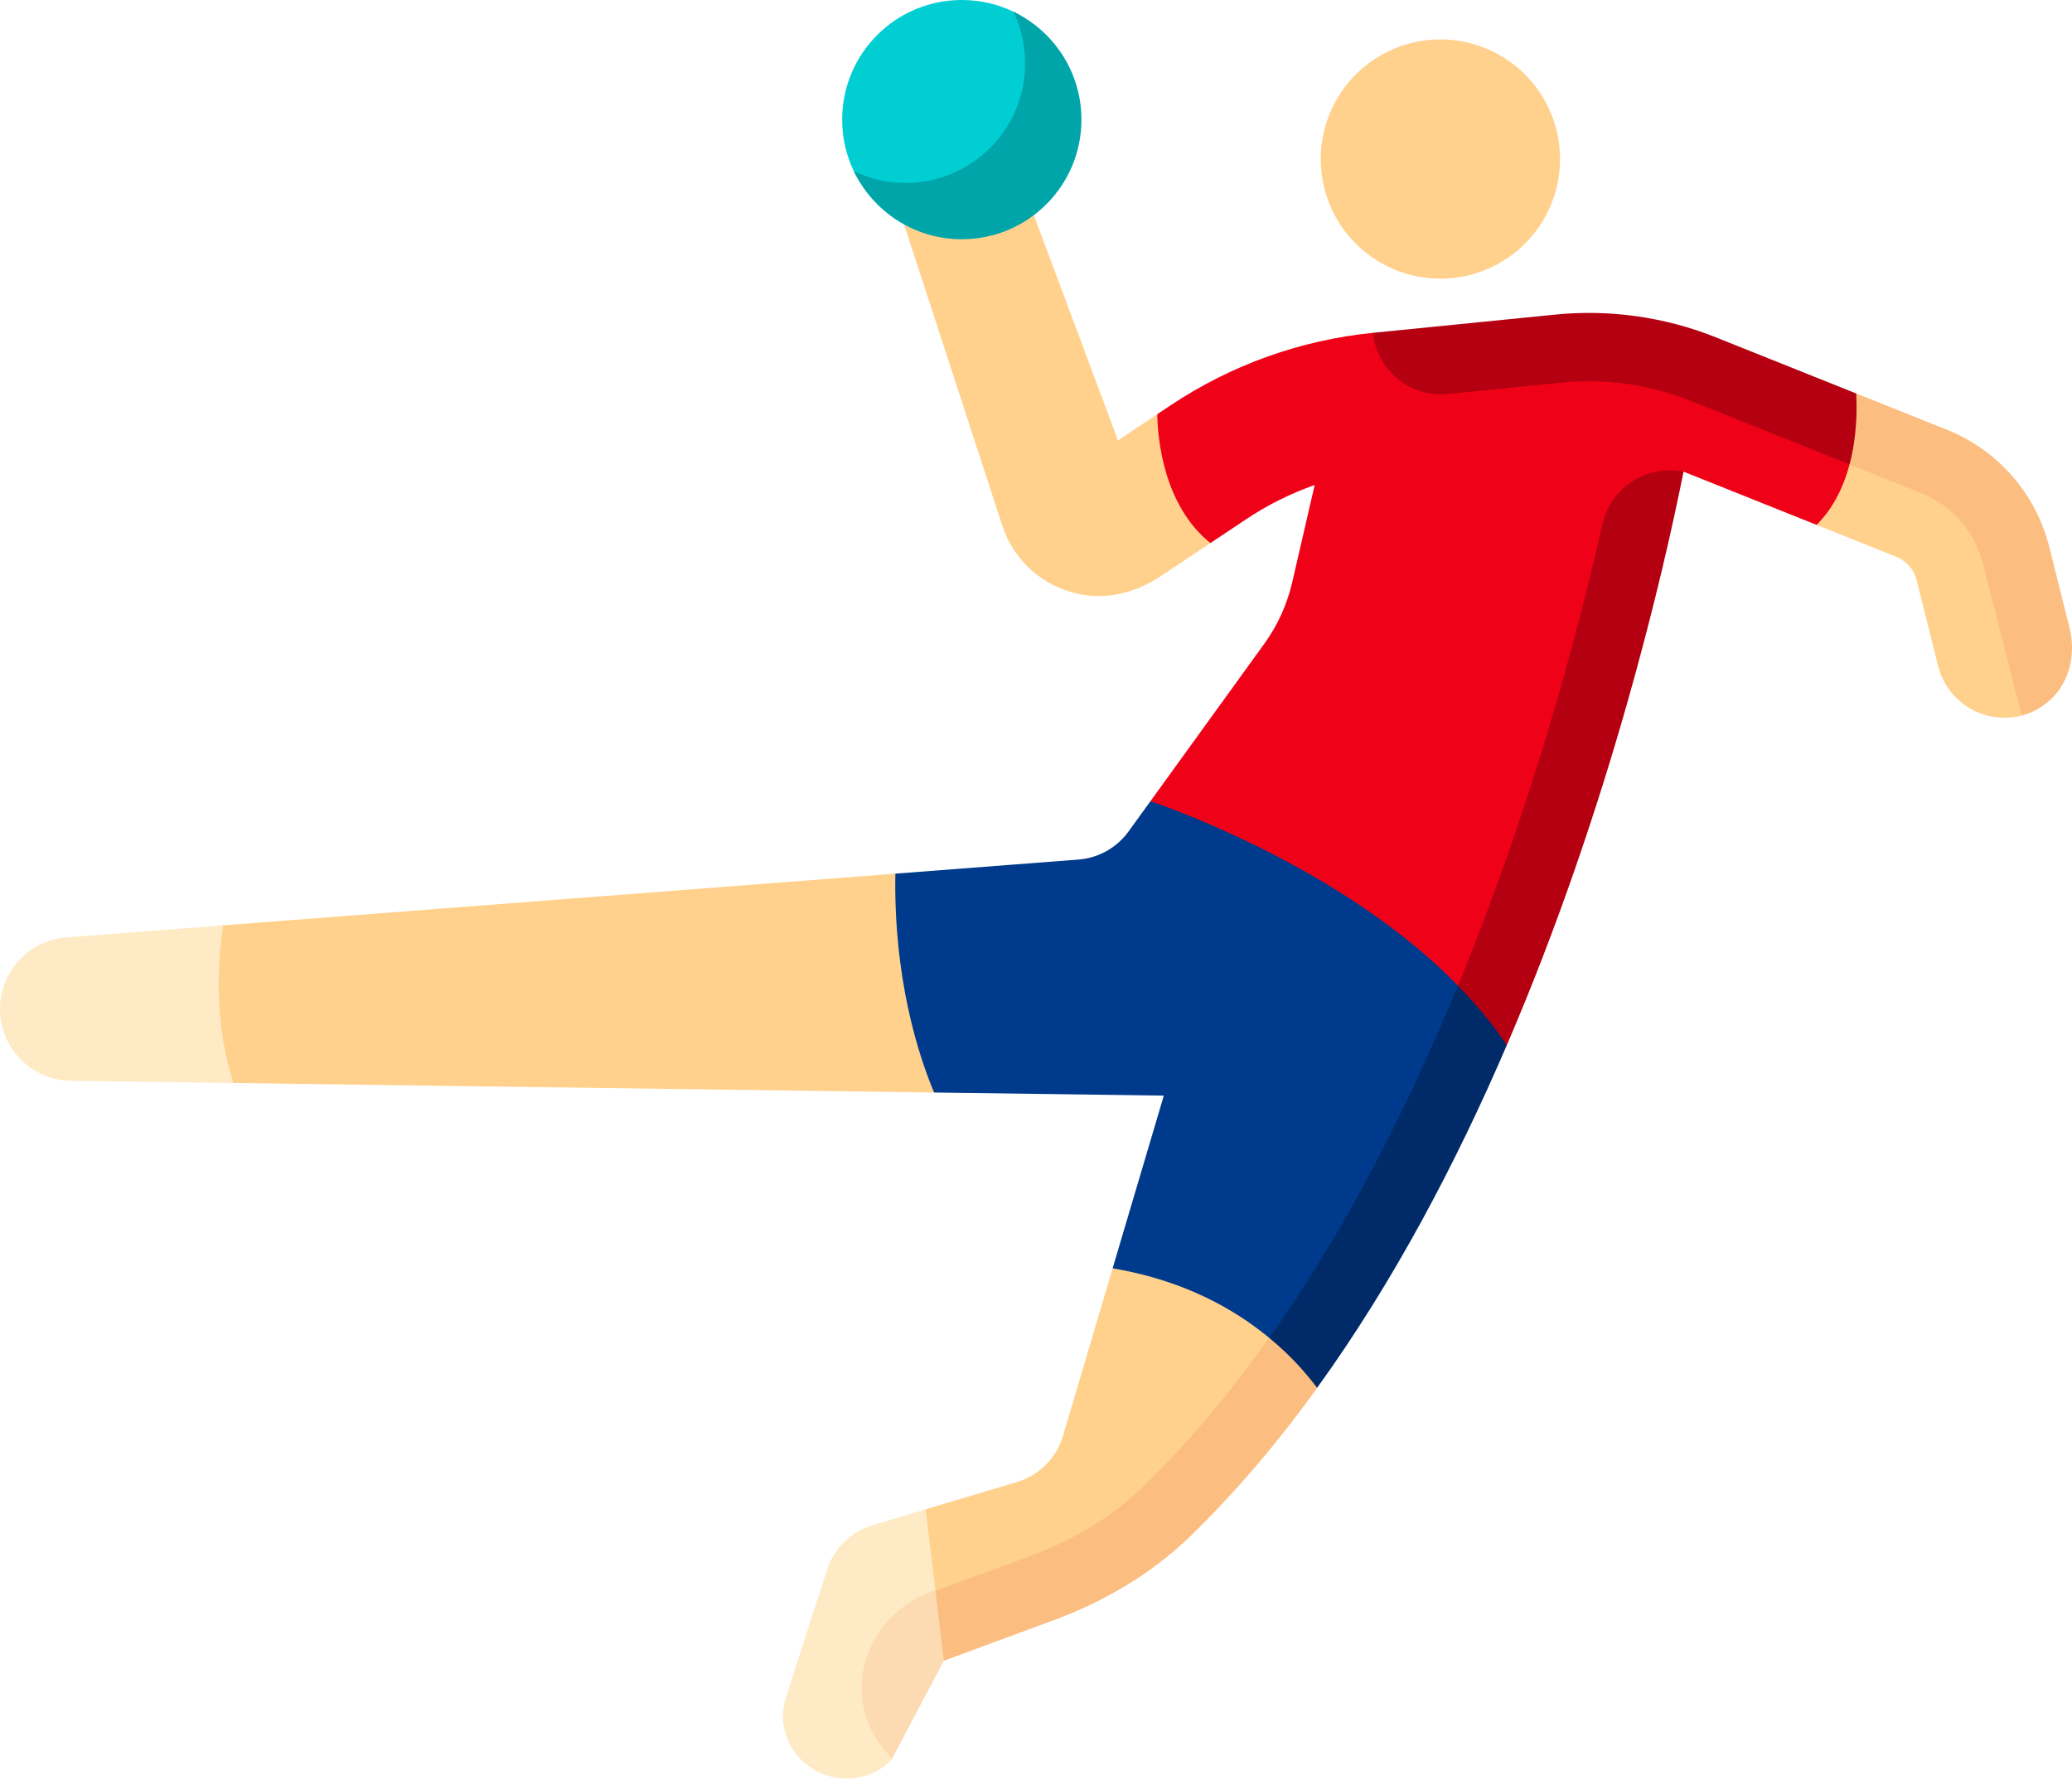 <?xml version="1.0" encoding="UTF-8" standalone="no"?>
<!DOCTYPE svg PUBLIC "-//W3C//DTD SVG 1.1//EN" "http://www.w3.org/Graphics/SVG/1.1/DTD/svg11.dtd">
<svg width="100%" height="100%" viewBox="0 0 512 440" version="1.1" xmlns="http://www.w3.org/2000/svg" xmlns:xlink="http://www.w3.org/1999/xlink" xml:space="preserve" xmlns:serif="http://www.serif.com/" style="fill-rule:evenodd;clip-rule:evenodd;stroke-linejoin:round;stroke-miterlimit:2;">
    <g transform="matrix(1,0,0,1,-3.55271e-15,-36.215)">
        <g>
            <path d="M221.244,252.13L55.14,264.907C45.894,265.618 38.129,276.309 38.129,285.582C38.129,295.289 47.964,303.74 57.67,303.871L230.824,306.218L221.244,252.13Z" style="fill:rgb(255,209,141);fill-rule:nonzero;"/>
            <path d="M274.937,349.663L262.66,391.097C261.039,396.568 256.765,400.852 251.297,402.485L228.738,409.223L228.606,440.11L262.488,428.382C275.052,423.743 283.29,418.168 292.895,408.835C310.379,391.845 326.448,366.414 339.809,345.414L274.937,349.663Z" style="fill:rgb(255,209,141);fill-rule:nonzero;"/>
            <path d="M285.958,138.582L276.262,145.046L253.055,82.945L221.176,84.856L247.703,166.221C250.58,174.862 257.708,181.227 266.871,183.082C273.746,184.474 280.895,182.561 286.732,178.67L299.096,170.428L285.958,138.582Z" style="fill:rgb(255,209,141);fill-rule:nonzero;"/>
            <path d="M500.752,177.957C497.461,164.794 488.05,154.012 475.453,148.972L446.014,137.195L448.897,165.94L468.55,173.803C471.072,174.812 472.956,176.971 473.614,179.606L478.911,200.811C480.833,208.483 487.721,213.605 495.29,213.605C496.706,213.605 498.145,213.434 499.579,213.055L500.752,177.957Z" style="fill:rgb(255,209,141);fill-rule:nonzero;"/>
        </g>
        <path d="M511.394,191.422L506.39,171.408C503.099,158.245 493.688,147.463 481.091,142.423L458.667,133.452L447.274,147.083L474.818,158.102C482.358,161.121 488.033,167.621 490.013,175.582L499.577,213.055C502.106,212.389 504.596,211.122 506.939,208.872C511.545,204.451 512.943,197.617 511.394,191.422Z" style="fill:rgb(251,189,128);fill-rule:nonzero;"/>
        <path d="M318.133,360.291C307.459,376.145 295.585,390.906 282.399,403.72C274.942,410.971 265.53,416.721 254.426,420.82L227.377,430.801L233.228,446.653L233.23,446.65L260.275,436.665C272.838,432.027 284.568,425.169 294.172,415.836C305.529,404.8 315.948,392.438 325.492,379.231L318.133,360.291Z" style="fill:rgb(251,189,128);fill-rule:nonzero;"/>
        <path d="M361.988,249.899L284.289,234.209L278.869,241.704C275.959,245.728 271.426,248.268 266.474,248.649L221.244,252.129C220.815,277.941 226.84,296.756 230.823,306.218L287.582,306.987L274.937,349.663C292.38,352.597 304.932,359.658 313.639,366.862L328.734,358.446C347.633,332.294 357.279,312.16 369.784,283.08L361.988,249.899Z" style="fill:rgb(0,58,140);fill-rule:nonzero;"/>
        <path d="M325.459,379.207C344.358,353.055 359.828,323.618 372.333,294.538L365.721,266.01C352.661,300.032 335.644,335.841 313.639,366.863C319.062,371.314 322.848,375.743 325.459,379.207Z" style="fill:rgb(0,43,104);fill-rule:nonzero;"/>
        <circle cx="355.924" cy="75.525" r="29.565" style="fill:rgb(255,209,141);"/>
        <path d="M422.887,129.469C410.28,124.426 396.642,122.498 383.132,123.848L339.269,118.468C321.394,120.255 304.231,126.401 289.285,136.365L285.959,138.582C286.045,144.012 287.297,160.945 299.097,170.429L308.018,164.481C313.261,160.985 318.935,158.177 324.859,156.083L319.318,180.097C318.05,185.592 315.694,190.778 312.389,195.348L284.29,234.209C294.27,237.671 333.874,252.703 360.266,279.813L372.065,276.237L416.011,152.781L448.897,165.939C453.149,161.658 455.631,156.285 457.042,150.982L422.887,129.469Z" style="fill:rgb(239,2,24);fill-rule:nonzero;"/>
        <path d="M228.739,409.223L215.606,413.146C210.273,414.739 206.067,418.857 204.36,424.155L194.35,455.237C192.108,461.578 194.28,468.64 199.699,472.625C206.187,477.395 215.279,476.698 220.377,470.982L231.135,429.196L228.739,409.223Z" style="fill:rgb(255,234,198);fill-rule:nonzero;"/>
        <path d="M55.14,264.907L16.386,267.888C7.14,268.599 0,276.309 0,285.582C0,295.289 7.8,303.195 17.506,303.327L57.669,303.871C54.803,294.857 52.64,281.684 55.14,264.907Z" style="fill:rgb(255,234,198);fill-rule:nonzero;"/>
        <path d="M372.333,294.538C397.903,235.078 411.126,177.25 416.011,152.783C406.908,150.965 398.026,156.671 395.976,165.724C389.912,192.495 378.579,235.358 360.266,279.814C364.719,284.389 368.84,289.268 372.333,294.538Z" style="fill:rgb(180,0,17);fill-rule:nonzero;"/>
        <path d="M357.762,133.598L385.942,130.782C396.707,129.685 407.695,131.26 417.742,135.27L457.041,150.983C458.835,144.229 458.898,137.572 458.667,133.453L424.016,119.59C411.409,114.547 397.771,112.618 384.261,113.969L339.269,118.468C340.198,127.752 348.477,134.525 357.762,133.598Z" style="fill:rgb(180,0,17);fill-rule:nonzero;"/>
        <path d="M231.135,429.195C223.661,431.584 217.629,437.16 214.662,444.424C211.397,452.419 212.745,461.557 218.18,468.268L220.377,470.98L233.23,446.65L231.135,429.195Z" style="fill:rgb(252,219,178);fill-rule:nonzero;"/>
        <path d="M208.1,65.781C208.1,70.333 209.129,74.645 210.967,78.497C215.721,88.461 232.014,92.631 237.665,92.631C253.993,92.631 264.284,82.108 264.284,65.78C264.284,59.065 260.349,43.842 250.39,39.086C246.536,37.246 242.221,36.215 237.665,36.215C221.336,36.217 208.1,49.453 208.1,65.781Z" style="fill:rgb(0,206,211);fill-rule:nonzero;"/>
        <path d="M250.389,39.087C252.234,42.944 253.316,47.306 253.316,51.868C253.316,68.196 240.079,81.433 223.751,81.433C219.189,81.433 214.824,80.343 210.966,78.498C215.725,88.45 225.897,95.346 237.664,95.346C253.992,95.346 267.229,82.109 267.229,65.781C267.229,54.015 260.341,43.846 250.389,39.087Z" style="fill:rgb(0,165,169);fill-rule:nonzero;"/>
    </g>
</svg>
